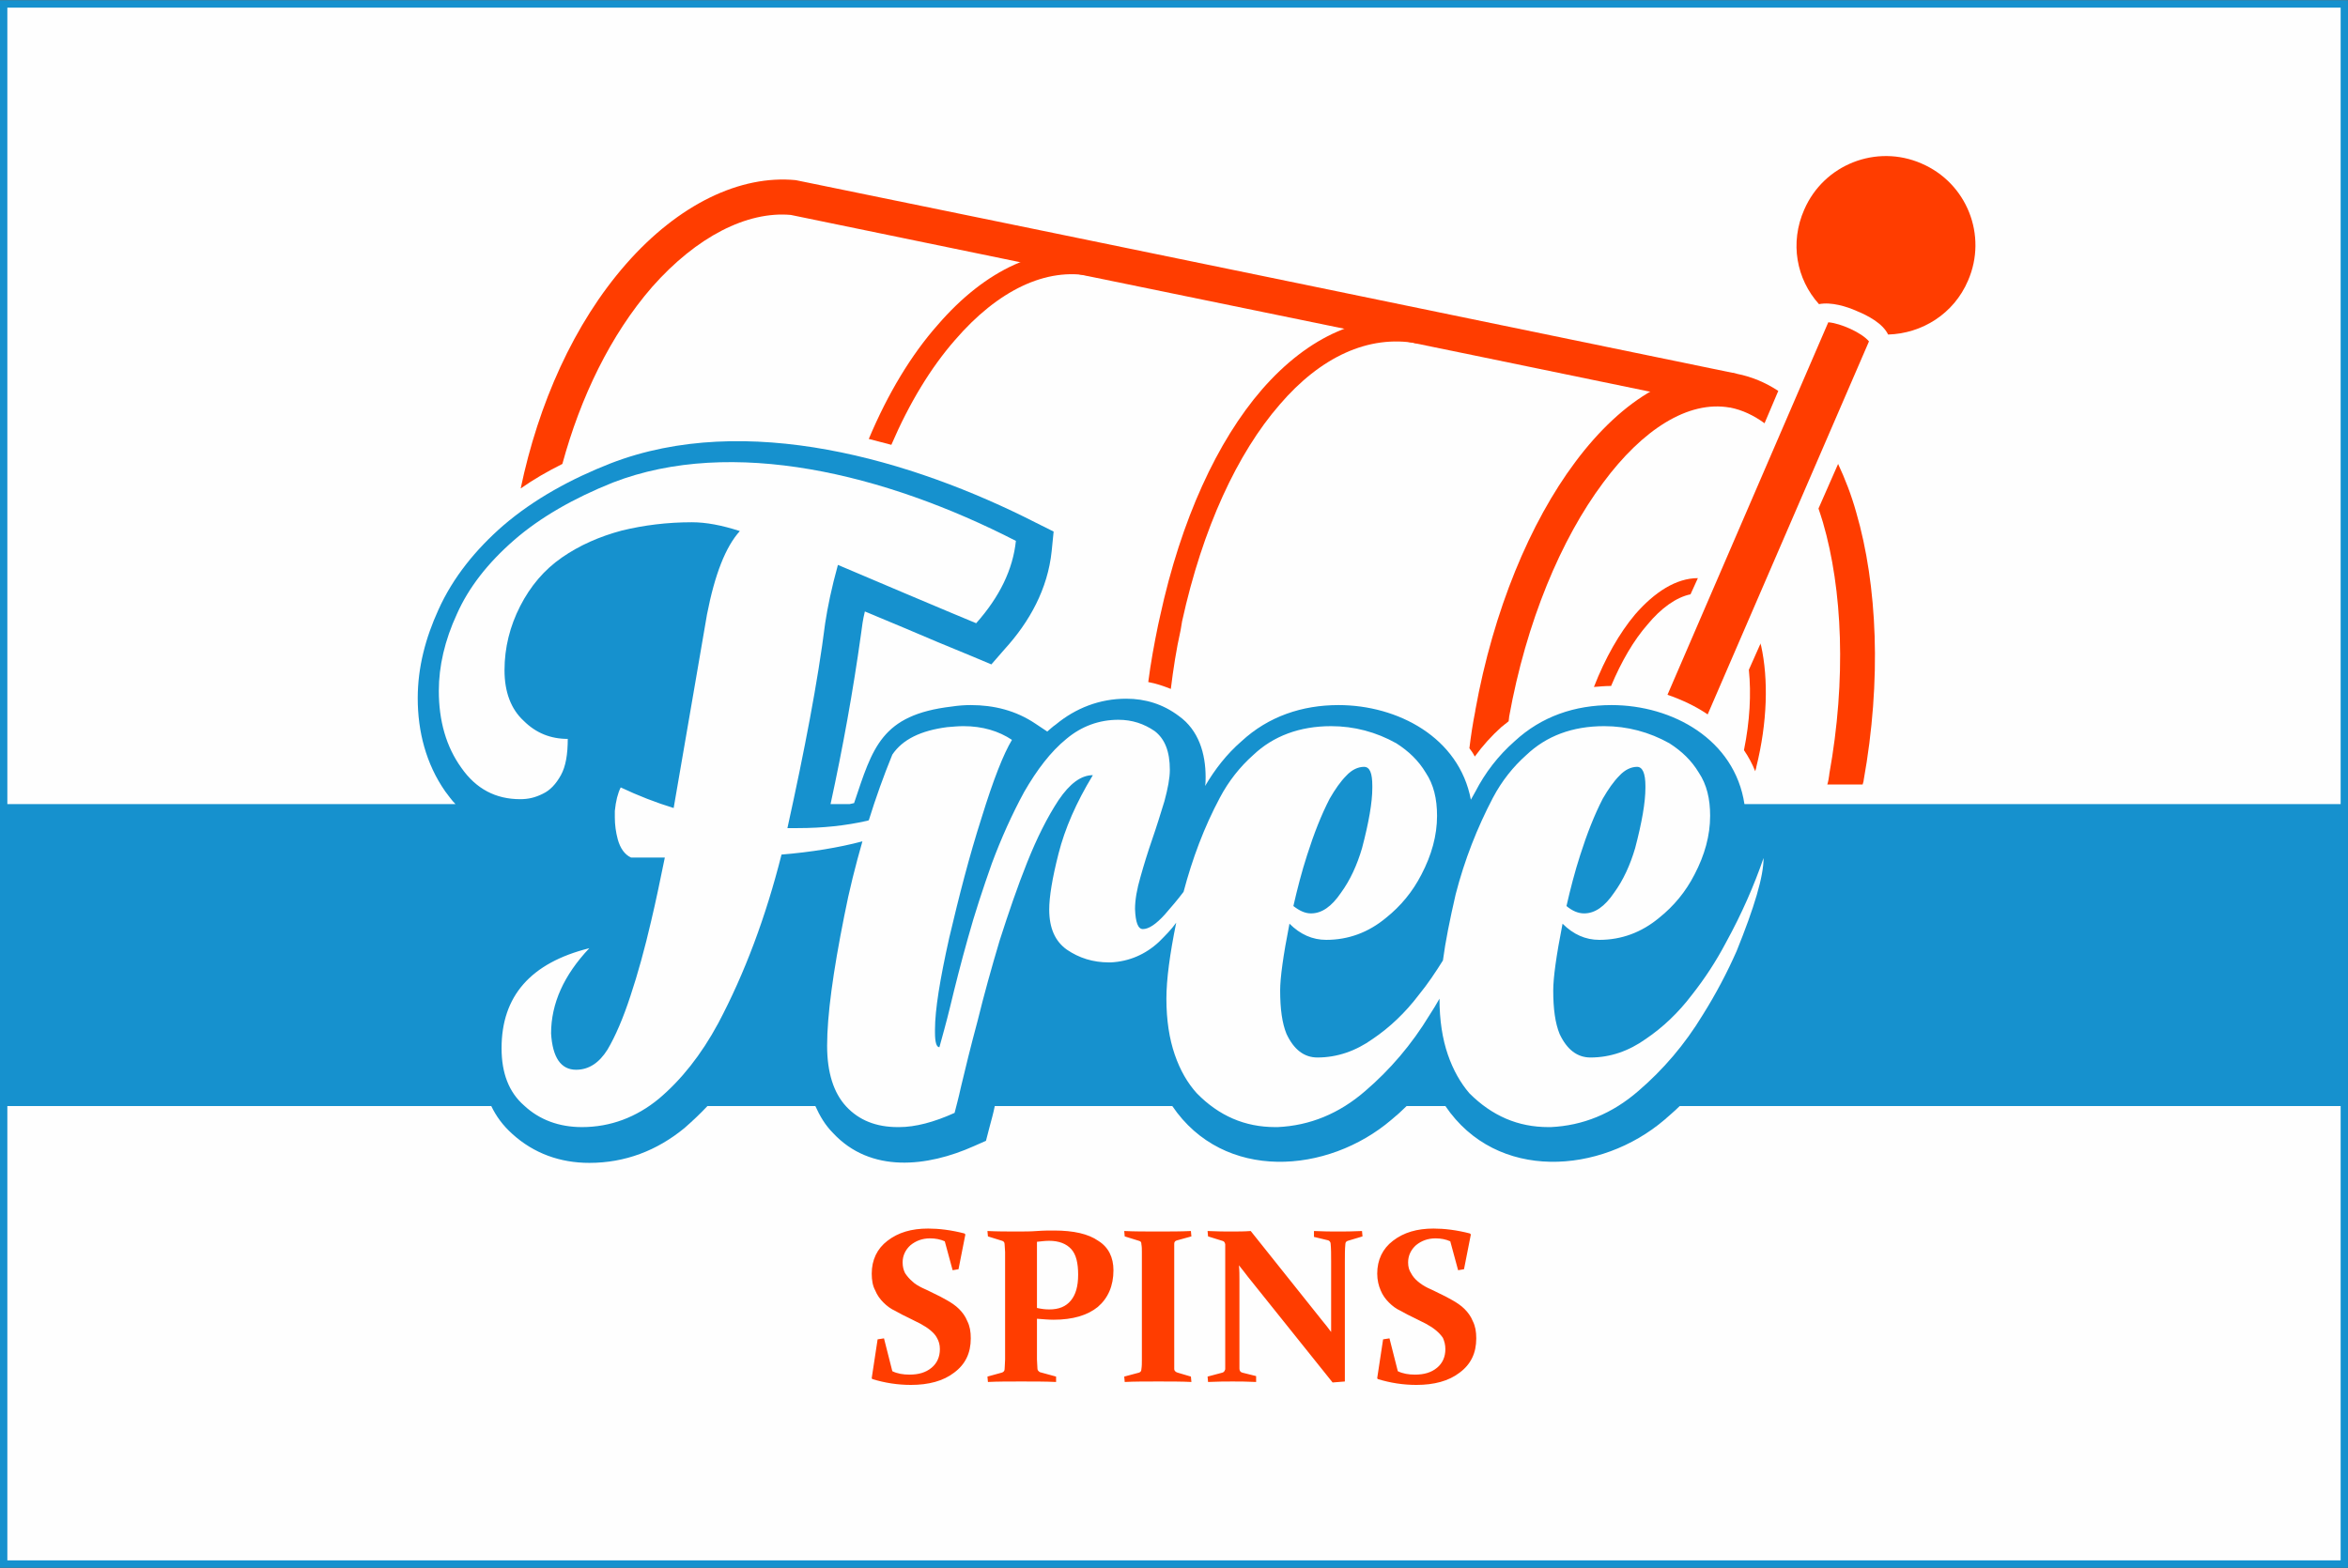 <?xml version="1.0" encoding="UTF-8"?>
<!DOCTYPE svg PUBLIC "-//W3C//DTD SVG 1.1//EN" "http://www.w3.org/Graphics/SVG/1.1/DTD/svg11.dtd">
<!-- Creator: CorelDRAW X7 -->
<svg xmlns="http://www.w3.org/2000/svg" xml:space="preserve" width="1503px" height="1004px" version="1.1" style="shape-rendering:geometricPrecision; text-rendering:geometricPrecision; image-rendering:optimizeQuality; fill-rule:evenodd; clip-rule:evenodd"
viewBox="0 0 4789 3198"
 xmlns:xlink="http://www.w3.org/1999/xlink">
 <rect x="0" y="0" width="4789" height="3198" fill="#333333" stroke="none"/>
 <defs>
  <style type="text/css">
   <![CDATA[
    .fil0 {fill:#FEFEFE}
    .fil2 {fill:#1691CE}
    .fil5 {fill:#FF3D00}
    .fil3 {fill:#FEFEFE;fill-rule:nonzero}
    .fil1 {fill:#1691CE;fill-rule:nonzero}
    .fil4 {fill:#FF3D00;fill-rule:nonzero}
   ]]>
  </style>
 </defs>
 <g id="Layer_x0020_1">
  <g id="_629889632">
   <rect class="fil0" x="8" y="8" width="4774" height="3183"/>
   <path class="fil1" d="M8 0l4774 0 7 0 0 8 0 3182 0 8 -7 0 -4774 0 -8 0 0 -8 0 -3182 0 -8 8 0zm4766 15l-4759 0 0 3168 4759 0 0 -3168z"/>
   <path class="fil2" d="M8 1640l921 0c-8,-8 -14,-17 -21,-26 -39,-56 -56,-122 -56,-190 0,-63 16,-123 42,-180 30,-67 77,-124 132,-172 64,-55 140,-96 219,-127 276,-107 615,-8 868,121l36 18 -4 40c-8,77 -45,144 -96,200l-27 31 -38 -16c-47,-19 -94,-39 -141,-59 -26,-11 -53,-22 -79,-33 -4,16 -6,31 -8,47 -16,115 -37,231 -62,346l39 0c3,-1 6,-1 9,-2 38,-113 55,-180 199,-197 13,-2 26,-3 39,-3 47,0 92,11 132,38l24 16c6,-5 11,-10 17,-14 41,-34 90,-53 144,-53 39,0 75,11 107,35 41,29 55,77 55,125 0,6 0,12 -1,18 20,-34 44,-65 74,-91 55,-51 124,-74 198,-74 121,0 246,66 270,193 3,-5 6,-11 9,-16 20,-39 47,-74 80,-103 55,-51 123,-74 198,-74 124,0 251,70 271,202 408,0 816,0 1224,0l0 616 -1356 0c-10,10 -21,19 -31,28 -130,111 -342,127 -447,-28l-79 0c-10,10 -20,19 -31,28 -130,111 -342,127 -447,-28l-362 0c-3,15 -7,29 -11,44l-7 27 -25 11c-94,42 -210,56 -287,-27 -16,-16 -27,-35 -36,-55l-220 0c-15,16 -31,31 -47,45 -56,46 -121,71 -194,71 -59,0 -113,-19 -157,-59 -19,-17 -33,-36 -43,-57l-994 0 0 -616z"/>
   <path class="fil3" d="M3356 1607l0 -4c0,-26 -6,-39 -17,-39 -12,0 -25,6 -36,18 -12,12 -23,28 -34,47 -17,33 -32,71 -46,115 -11,34 -20,69 -28,104 12,10 24,15 36,15 22,0 42,-14 61,-42 19,-26 33,-57 43,-91 14,-53 21,-94 21,-123zm132 57c0,40 -11,80 -32,120 -18,35 -42,64 -72,88 -36,30 -77,45 -122,45 -28,0 -53,-11 -75,-33 -13,66 -19,111 -19,136 0,38 4,67 13,89 15,32 36,48 63,48 40,0 78,-13 113,-38 34,-23 66,-53 94,-90 26,-33 49,-68 69,-106 33,-60 58,-118 77,-173 0,38 -19,101 -55,190 -19,43 -42,87 -69,130 -37,61 -81,112 -131,155 -54,47 -114,71 -179,74l-5 0c-62,0 -115,-23 -161,-69 -18,-21 -33,-47 -44,-79 -11,-32 -17,-70 -17,-114l0 0c-6,11 -13,22 -20,33 -37,61 -81,112 -131,155 -54,47 -114,71 -179,74l-5 0c-62,0 -115,-23 -160,-69 -19,-21 -34,-47 -45,-79 -11,-32 -17,-70 -17,-114 0,-39 7,-91 20,-155 -10,14 -22,26 -35,39 -28,26 -61,40 -98,42l-4 0c-33,0 -61,-9 -86,-26 -24,-17 -36,-44 -36,-82 0,-25 6,-63 19,-114 13,-51 36,-104 70,-160 -24,0 -47,17 -70,51 -23,35 -44,77 -64,127 -20,50 -38,103 -56,159 -17,57 -32,111 -45,164 -14,52 -25,97 -34,135 -5,23 -10,41 -13,53 -42,19 -80,29 -113,29l-3 0c-44,0 -79,-14 -105,-42 -26,-28 -39,-70 -39,-124 0,-62 12,-150 35,-265 10,-52 23,-103 37,-152 -49,13 -105,22 -165,27 -32,127 -75,242 -129,344 -35,65 -76,116 -121,154 -46,38 -99,58 -157,58 -47,0 -87,-15 -118,-44 -31,-27 -46,-66 -46,-117 0,-106 59,-174 179,-204 -52,55 -78,113 -78,174 3,49 20,74 51,74 26,0 47,-14 64,-41 16,-27 32,-64 47,-110 15,-45 29,-96 42,-152 10,-42 19,-86 28,-130l-69 0c-13,-6 -22,-19 -27,-37 -4,-15 -6,-30 -6,-45l0 -13c2,-20 6,-36 12,-48 36,17 72,31 108,42l0 0c31,-181 54,-312 68,-395 16,-82 38,-138 67,-170 -37,-12 -69,-18 -98,-18 -50,0 -98,6 -143,17 -45,12 -86,30 -122,55 -36,25 -64,58 -85,99 -21,41 -32,85 -32,131 0,44 13,79 39,103 25,25 55,37 90,37 0,31 -4,56 -14,74 -10,18 -22,31 -37,38 -16,8 -30,11 -46,11 -50,0 -90,-21 -120,-64 -31,-43 -46,-96 -46,-157 0,-50 12,-103 37,-157 24,-54 63,-104 117,-151 53,-46 121,-85 201,-117 243,-94 555,-18 822,119 -6,58 -33,114 -81,168 -25,-10 -266,-112 -282,-119 -13,47 -21,86 -26,119 -15,119 -42,259 -77,418l21 0c51,0 98,-5 142,-15l3 -1c14,-45 30,-90 48,-134 21,-31 58,-49 112,-56 12,-1 23,-2 33,-2 39,0 72,10 99,28 -17,28 -38,81 -62,159 -25,78 -46,160 -66,245 -19,85 -29,147 -29,187l0 6c0,20 3,30 9,30 6,-22 14,-50 22,-83 10,-42 22,-89 36,-139 14,-51 31,-102 49,-153 19,-51 41,-100 66,-146 26,-45 54,-82 86,-108 31,-26 67,-39 106,-39 28,0 52,8 74,23 21,16 31,42 31,79 0,17 -4,38 -11,64 -8,26 -16,52 -25,78 -9,26 -17,52 -24,77 -7,24 -11,46 -11,65 1,27 6,41 16,41 12,0 27,-10 45,-30 13,-15 26,-30 38,-46 18,-68 42,-132 74,-192 18,-34 41,-63 68,-87 41,-39 95,-59 159,-59 47,0 92,12 133,35 25,16 45,35 60,60 16,24 23,53 23,88 0,40 -11,80 -32,120 -18,35 -42,64 -72,88 -36,30 -77,45 -122,45 -28,0 -53,-11 -75,-33 -13,66 -19,111 -19,136 0,38 4,67 13,89 15,32 36,48 63,48 40,0 78,-13 113,-38 34,-23 66,-53 94,-90 18,-22 34,-46 49,-70 5,-38 14,-83 26,-135 18,-70 44,-136 76,-197 18,-34 41,-63 68,-87 41,-39 94,-59 159,-59 47,0 92,12 133,35 25,16 45,35 60,60 16,24 23,53 23,88zm-689 -57l0 -4c0,-26 -5,-39 -17,-39 -12,0 -25,6 -36,18 -12,12 -23,28 -34,47 -17,33 -32,71 -46,115 -11,34 -20,69 -28,104 13,10 24,15 36,15 22,0 42,-14 61,-42 19,-26 33,-57 43,-91 14,-53 21,-94 21,-123z"/>
   <path class="fil4" d="M1927 2532c-9,-4 -19,-6 -30,-6 -16,0 -29,5 -40,14 -10,9 -16,21 -16,35 0,9 2,16 5,22 4,6 9,12 15,17 5,5 12,9 20,13 7,3 15,7 23,11 9,4 18,9 27,14 9,5 18,11 25,18 7,7 13,15 17,25 5,10 7,21 7,35 0,30 -11,53 -34,70 -22,17 -52,25 -88,25 -27,0 -53,-4 -79,-12l-1 -2 12 -79 13 -2 17 67c10,5 22,7 35,7 18,0 33,-4 45,-14 11,-9 17,-22 17,-38 0,-9 -2,-16 -6,-23 -3,-6 -8,-11 -14,-16 -6,-5 -13,-9 -20,-13 -8,-4 -16,-8 -24,-12 -9,-4 -18,-9 -27,-14 -9,-4 -17,-10 -24,-17 -7,-7 -13,-15 -17,-25 -5,-9 -7,-21 -7,-34 0,-28 11,-51 32,-67 22,-17 49,-25 83,-25 22,0 47,3 74,10l2 2 -14 71 -12 2 -16 -59zm188 136c9,2 17,3 25,3 20,0 34,-6 44,-18 10,-12 15,-29 15,-53 0,-23 -4,-41 -14,-52 -10,-11 -25,-17 -45,-17 -8,0 -16,1 -25,2l0 135zm0 81c0,9 0,17 0,24 0,7 1,13 1,19 0,3 2,5 5,7l33 9 0 11c-22,-1 -46,-1 -71,-1 -25,0 -48,0 -68,1l-1 -11 29 -8c4,-1 6,-4 6,-7 0,-6 1,-12 1,-20 0,-7 0,-15 0,-24l0 -175c0,-7 0,-14 0,-20 0,-6 -1,-11 -1,-16 0,-4 -2,-6 -5,-7l-29 -9 -1 -11c20,1 41,1 61,1 14,0 27,0 40,-1 13,-1 25,-1 35,-1 40,0 70,7 90,21 21,13 31,34 31,60 0,32 -11,57 -32,75 -21,17 -51,26 -90,26 -10,0 -21,-1 -34,-2l0 59zm280 0c0,9 0,17 0,24 0,7 0,14 0,20 0,3 3,6 7,7l27 8 1 11c-20,-1 -43,-1 -67,-1 -26,0 -49,0 -69,1l-1 -11 30 -8c3,-1 5,-3 5,-7 1,-6 1,-12 1,-20 0,-7 0,-15 0,-24l0 -175c0,-7 0,-14 0,-20 0,-6 0,-11 -1,-16 0,-4 -1,-6 -5,-7l-29 -9 -1 -11c21,1 43,1 68,1 25,0 48,0 68,-1l1 11 -29 8c-4,1 -6,3 -6,7 0,5 0,11 0,17 0,6 0,13 0,20l0 175zm133 43c0,4 2,7 6,8l28 7 0 12c-19,-1 -36,-1 -48,-1 -13,0 -29,0 -50,1l-1 -11 30 -8c4,-1 5,-4 6,-7 0,-12 0,-26 0,-44l0 -175c0,-14 0,-26 0,-36 -1,-4 -2,-6 -6,-7l-29 -9 -1 -11c21,1 36,1 47,1 15,0 28,0 41,-1l146 183c6,7 12,15 18,23 0,-10 0,-20 0,-29l0 -115c0,-14 0,-26 -1,-36 0,-3 -2,-6 -5,-7l-29 -7 0 -12c20,1 36,1 49,1 13,0 29,0 49,-1l1 11 -30 9c-3,1 -5,3 -5,7 -1,10 -1,22 -1,36l0 244 -25 2 -173 -216c-5,-7 -11,-14 -18,-23 1,10 1,20 1,29l0 139c0,18 0,32 0,43zm430 -260c-9,-4 -19,-6 -30,-6 -16,0 -29,5 -40,14 -10,9 -16,21 -16,35 0,9 2,16 6,22 3,6 8,12 14,17 6,5 12,9 20,13 7,3 15,7 23,11 9,4 18,9 27,14 9,5 18,11 25,18 7,7 13,15 17,25 5,10 7,21 7,35 0,30 -11,53 -34,70 -22,17 -52,25 -88,25 -27,0 -53,-4 -79,-12l-1 -2 12 -79 13 -2 17 67c10,5 22,7 35,7 18,0 33,-4 45,-14 11,-9 17,-22 17,-38 0,-9 -2,-16 -5,-23 -4,-6 -9,-11 -15,-16 -6,-5 -13,-9 -20,-13 -8,-4 -16,-8 -24,-12 -9,-4 -18,-9 -27,-14 -9,-4 -17,-10 -24,-17 -7,-7 -13,-15 -17,-25 -4,-9 -7,-21 -7,-34 0,-28 11,-51 32,-67 22,-17 49,-25 83,-25 22,0 47,3 74,10l2 2 -14 71 -12 2 -16 -59z"/>
   <path class="fil4" d="M2342 1391c5,-39 12,-77 20,-116l0 0 4 -18c43,-198 117,-358 208,-463 95,-109 208,-160 325,-139l-9 45c-99,-18 -197,28 -280,125 -86,99 -157,251 -199,442l-3 18 0 0c-9,40 -15,80 -20,120 -15,-6 -30,-11 -46,-14z"/>
   <path class="fil4" d="M1772 895c39,-93 87,-172 140,-232 98,-114 213,-167 323,-145l-9 45c-92,-19 -191,29 -278,130 -49,56 -93,128 -130,214 -15,-4 -31,-8 -46,-12z"/>
   <path class="fil4" d="M3469 820c-618,-128 -1237,-254 -1856,-382 -89,-8 -192,44 -283,147 -85,98 -146,225 -183,361 -30,15 -58,31 -85,50 36,-172 108,-336 215,-458 107,-122 233,-182 346,-171 640,131 1280,263 1920,395l-74 58z"/>
   <path class="fil5" d="M3812 696c-15,-18 -58,-37 -83,-39l-328 760c29,10 57,23 82,40l329 -761z"/>
   <path class="fil5" d="M3919 333c93,40 135,147 95,239 -29,68 -94,108 -163,110 -11,-23 -42,-39 -64,-48 -20,-9 -52,-19 -77,-14 -46,-51 -60,-125 -30,-193 40,-92 147,-134 239,-94z"/>
   <path class="fil4" d="M3727 1600c2,-6 3,-13 4,-20l0 -1 0 0 0 0 0 0c35,-194 27,-377 -13,-514 -3,-10 -6,-19 -9,-28l40 -91c14,30 27,63 37,99 43,148 52,342 15,547l0 1 0 0 0 0 0 0 -2 7 -72 0zm-730 -74c3,-25 7,-51 12,-76l0 -1 0 0 0 0 0 0c37,-205 112,-384 204,-507 97,-130 214,-200 328,-180l1 0 0 0 0 0 0 0c31,6 59,18 85,35l-28 66c-22,-16 -45,-27 -70,-32l-1 0 0 0 0 0 0 0c-85,-15 -178,45 -258,153 -86,115 -157,284 -192,478l0 1 0 0 0 0 0 0 -1 8c-5,4 -10,8 -15,12 -20,18 -38,38 -54,60 -3,-6 -7,-12 -11,-17z"/>
   <path class="fil4" d="M3557 1530c12,-59 15,-115 10,-164l24 -54c0,2 0,3 1,5 15,68 13,156 -10,248l0 1 0 0 0 0 0 0c-1,2 -1,4 -2,7 -6,-15 -14,-30 -23,-43zm-306 -129c23,-59 52,-110 84,-148 40,-46 84,-74 128,-74l-15 33c-29,6 -60,28 -88,62 -28,32 -53,75 -74,125 -11,0 -23,1 -35,2z"/>
  </g>
 </g>
</svg>
